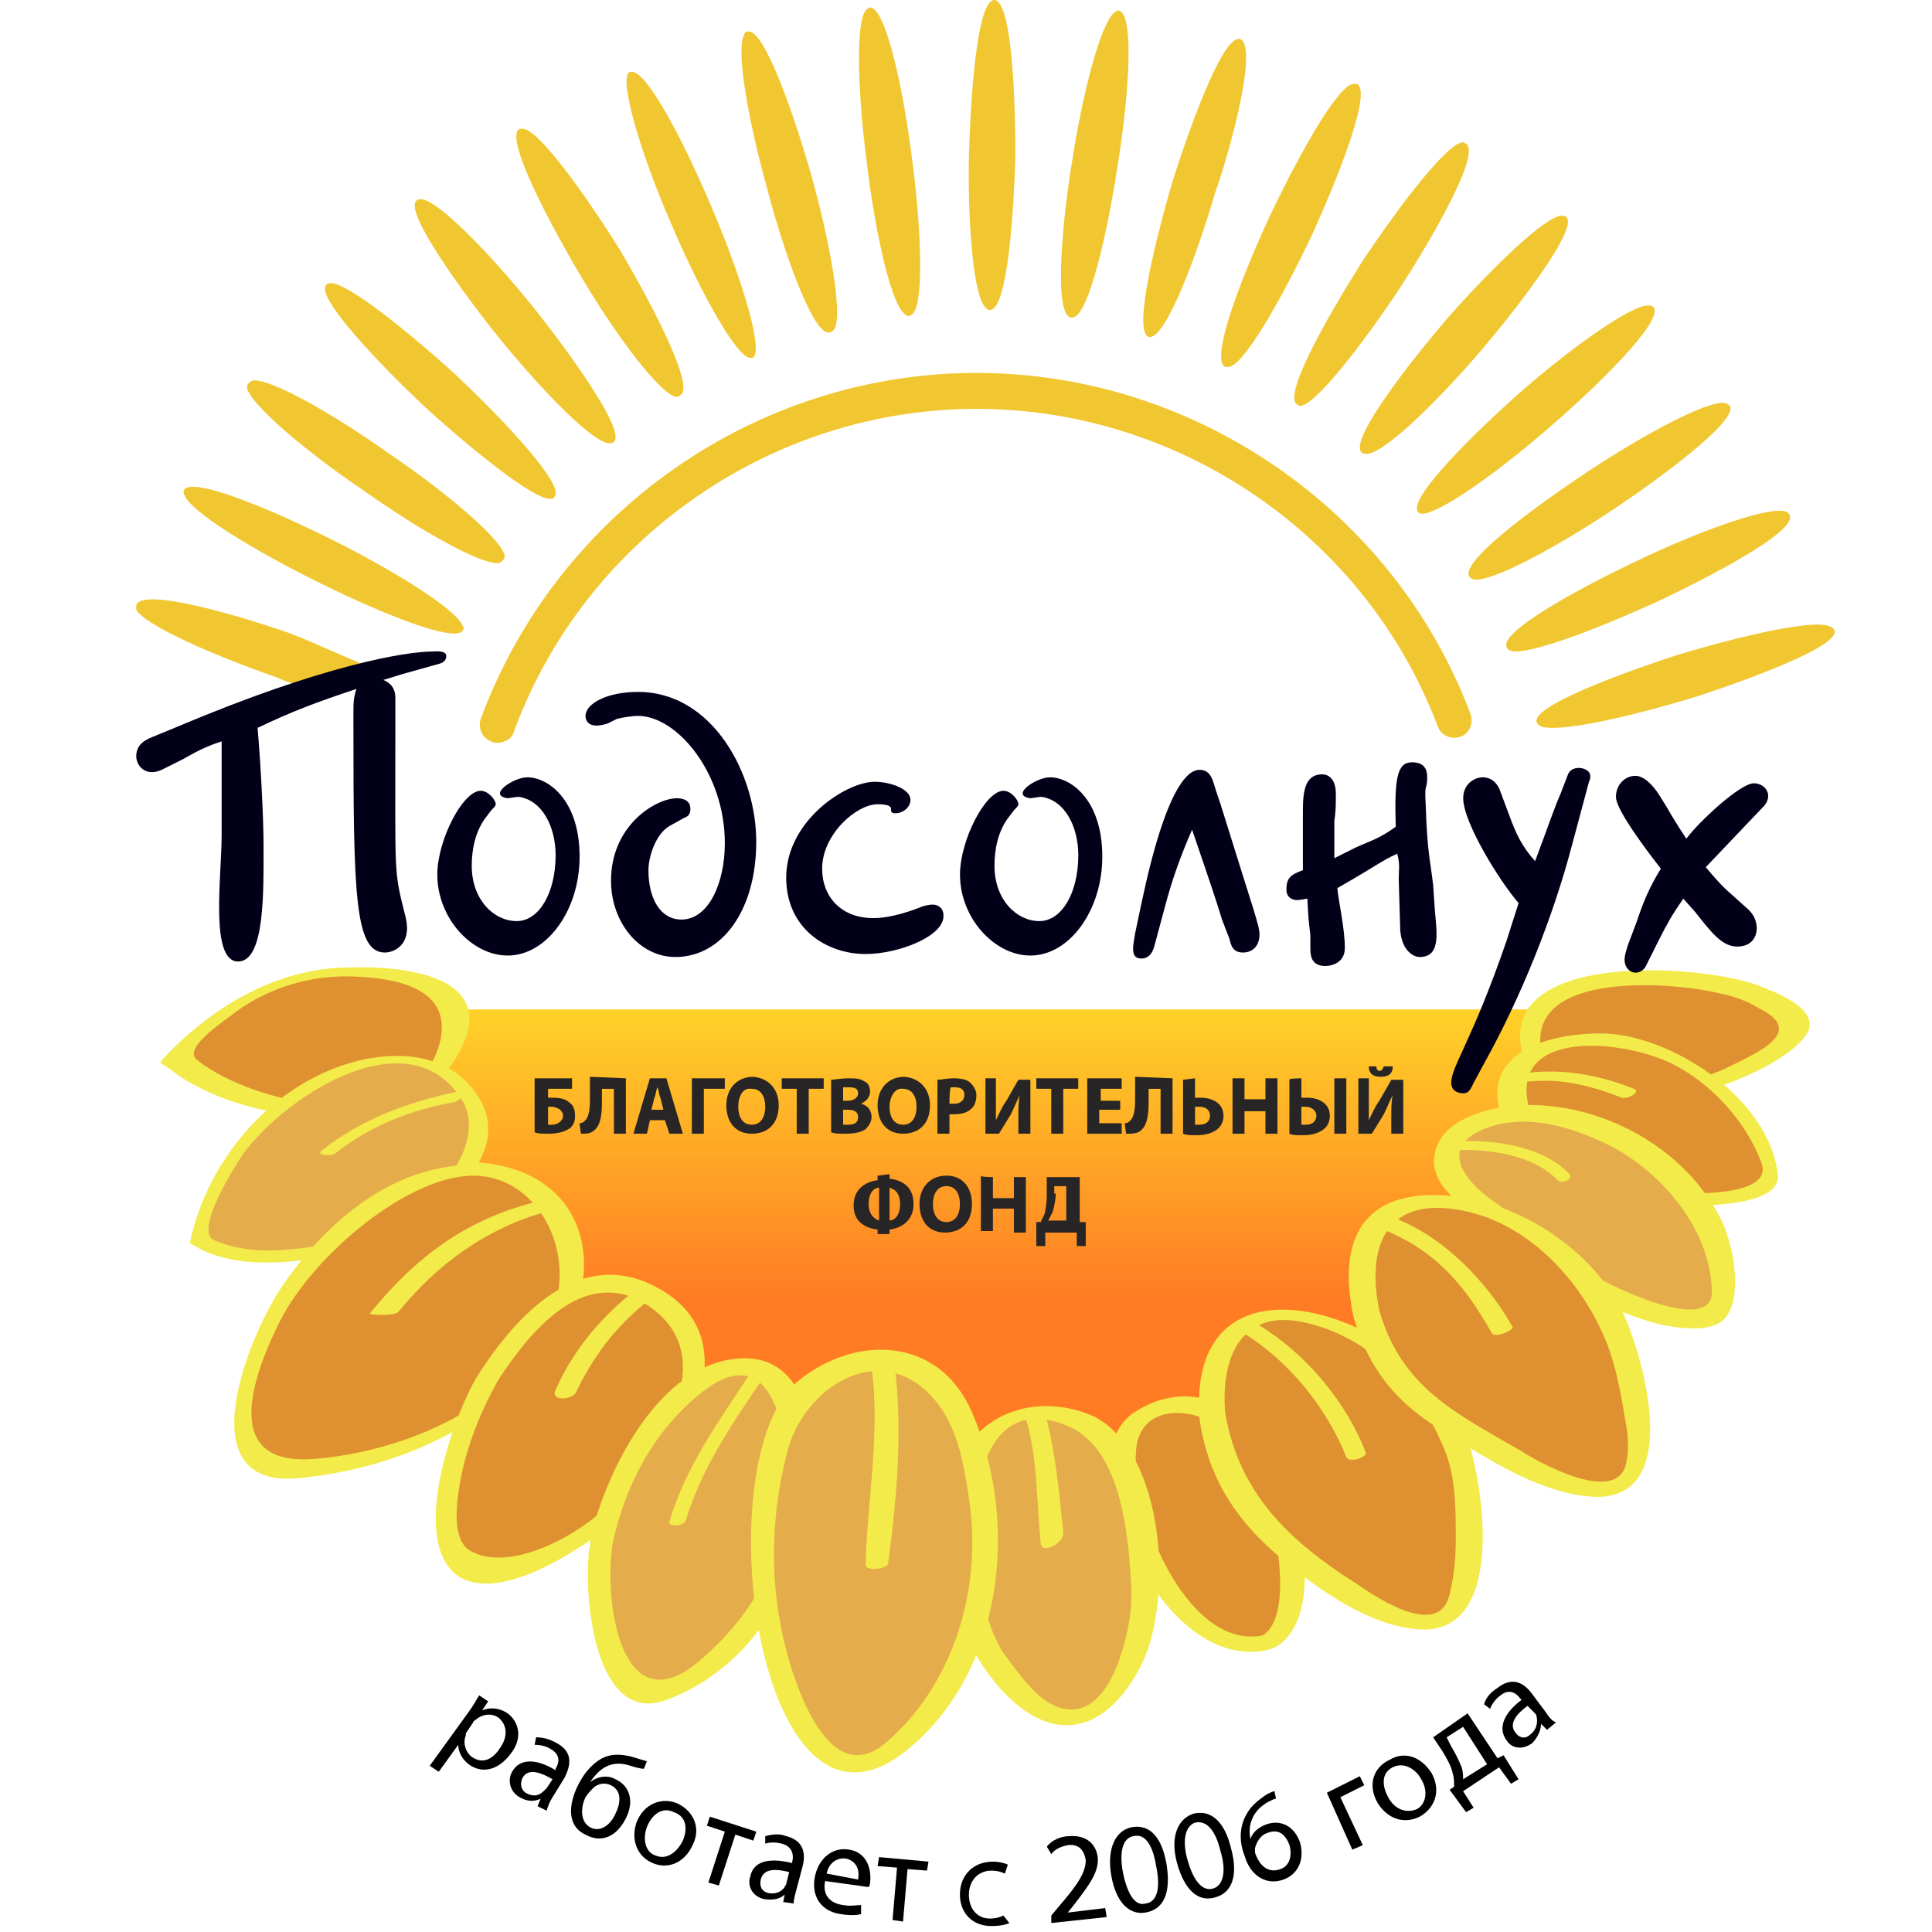 <svg width="46" height="46" viewBox="0 0 46 46" fill="none" xmlns="http://www.w3.org/2000/svg">
<path d="M11.16 40.758C11.267 40.616 11.338 40.473 11.409 40.366L11.623 40.509L11.48 40.723C11.659 40.651 11.873 40.651 12.087 40.794C12.372 41.008 12.443 41.4 12.158 41.757C11.837 42.185 11.445 42.221 11.16 42.007C11.017 41.9 10.91 41.721 10.91 41.543L10.446 42.185L10.232 42.042L11.16 40.758ZM11.124 41.222C11.088 41.258 11.088 41.293 11.088 41.329C11.017 41.507 11.088 41.721 11.231 41.828C11.48 42.007 11.73 41.9 11.908 41.614C12.087 41.365 12.087 41.079 11.873 40.901C11.73 40.794 11.516 40.794 11.338 40.937C11.302 40.972 11.267 40.972 11.267 41.008L11.124 41.222Z" fill="black"/>
<path d="M12.8 43.005L12.871 42.826C12.729 42.898 12.55 42.898 12.372 42.791C12.122 42.648 12.087 42.363 12.194 42.184C12.372 41.864 12.764 41.864 13.228 42.149V42.113C13.299 42.006 13.37 41.792 13.121 41.65C13.014 41.578 12.871 41.543 12.729 41.543L12.764 41.364C12.907 41.364 13.085 41.4 13.263 41.507C13.656 41.721 13.584 42.042 13.442 42.327L13.156 42.791C13.085 42.898 13.049 43.005 13.014 43.111L12.8 43.005ZM13.156 42.363C12.907 42.22 12.586 42.077 12.443 42.327C12.372 42.47 12.408 42.612 12.514 42.684C12.693 42.791 12.835 42.755 12.942 42.648C12.978 42.612 12.978 42.612 13.014 42.577L13.156 42.363Z" fill="black"/>
<path d="M15.331 42.114C15.26 42.114 15.117 42.078 15.01 42.042C14.796 41.971 14.582 41.971 14.404 42.078C14.261 42.149 14.119 42.328 14.047 42.435C14.226 42.292 14.475 42.256 14.654 42.363C14.975 42.506 15.117 42.863 14.903 43.291C14.689 43.718 14.333 43.897 13.941 43.683C13.477 43.469 13.548 42.934 13.762 42.506C13.905 42.221 14.083 42.007 14.333 41.864C14.547 41.757 14.761 41.757 15.046 41.828C15.153 41.864 15.296 41.9 15.402 41.935L15.331 42.114ZM14.547 42.506C14.404 42.435 14.261 42.47 14.155 42.542C14.083 42.613 14.012 42.684 13.941 42.791C13.834 43.005 13.798 43.362 14.047 43.505C14.297 43.647 14.547 43.433 14.654 43.184C14.761 42.97 14.832 42.649 14.547 42.506Z" fill="black"/>
<path d="M16.508 43.896C16.294 44.395 15.866 44.502 15.545 44.36C15.188 44.217 15.01 43.825 15.153 43.397C15.331 42.933 15.759 42.791 16.116 42.933C16.508 43.112 16.686 43.504 16.508 43.896ZM15.402 43.504C15.295 43.789 15.367 44.11 15.616 44.181C15.866 44.288 16.116 44.11 16.258 43.825C16.365 43.575 16.365 43.254 16.044 43.147C15.759 43.005 15.509 43.219 15.402 43.504Z" fill="black"/>
<path d="M18.007 43.611L17.936 43.824L17.508 43.682L17.115 44.894L16.866 44.823L17.258 43.611L16.83 43.468L16.901 43.254L18.007 43.611Z" fill="black"/>
<path d="M18.648 45.286L18.683 45.108C18.576 45.215 18.398 45.251 18.184 45.215C17.899 45.144 17.792 44.894 17.863 44.68C17.934 44.324 18.291 44.217 18.862 44.359V44.324C18.897 44.217 18.897 43.967 18.612 43.896C18.469 43.86 18.327 43.86 18.22 43.896V43.717C18.362 43.682 18.541 43.646 18.719 43.717C19.147 43.824 19.183 44.145 19.111 44.431L18.969 44.965C18.933 45.108 18.897 45.215 18.897 45.322L18.648 45.286ZM18.79 44.573C18.505 44.502 18.184 44.466 18.113 44.752C18.077 44.93 18.148 45.037 18.291 45.072C18.469 45.108 18.612 45.037 18.683 44.93C18.683 44.894 18.719 44.894 18.719 44.858L18.79 44.573Z" fill="black"/>
<path d="M19.646 44.787C19.575 45.144 19.788 45.322 20.074 45.358C20.252 45.393 20.395 45.358 20.502 45.358V45.572C20.395 45.607 20.216 45.607 20.003 45.572C19.539 45.5 19.325 45.144 19.396 44.716C19.468 44.288 19.788 43.967 20.216 44.038C20.68 44.11 20.751 44.573 20.716 44.823C20.716 44.894 20.68 44.93 20.68 44.93L19.646 44.787ZM20.43 44.751C20.466 44.573 20.43 44.324 20.145 44.252C19.86 44.217 19.717 44.431 19.681 44.609L20.43 44.751Z" fill="black"/>
<path d="M22.107 44.324L22.071 44.538L21.608 44.503L21.501 45.751L21.251 45.715L21.358 44.467L20.895 44.431L20.93 44.217L22.107 44.324Z" fill="black"/>
<path d="M24.032 45.787C23.961 45.822 23.818 45.858 23.604 45.858C23.141 45.858 22.855 45.537 22.855 45.109C22.855 44.646 23.176 44.325 23.64 44.325C23.783 44.325 23.925 44.36 23.997 44.396L23.925 44.61C23.854 44.574 23.747 44.539 23.604 44.539C23.283 44.539 23.069 44.788 23.069 45.109C23.069 45.466 23.283 45.68 23.569 45.68C23.711 45.68 23.818 45.644 23.89 45.608L24.032 45.787Z" fill="black"/>
<path d="M25.031 45.786V45.608L25.209 45.394C25.673 44.859 25.851 44.574 25.851 44.289C25.815 44.075 25.708 43.897 25.423 43.932C25.245 43.968 25.102 44.039 25.031 44.146L24.924 43.968C25.031 43.825 25.245 43.718 25.459 43.718C25.887 43.683 26.101 43.932 26.136 44.218C26.172 44.574 25.922 44.895 25.566 45.359L25.423 45.537L26.314 45.43L26.35 45.644L25.031 45.786Z" fill="black"/>
<path d="M27.776 44.395C27.884 45.072 27.705 45.465 27.277 45.536C26.885 45.607 26.564 45.286 26.457 44.645C26.35 44.003 26.564 43.575 26.956 43.503C27.384 43.432 27.669 43.753 27.776 44.395ZM26.742 44.609C26.849 45.108 27.028 45.393 27.277 45.322C27.563 45.286 27.634 44.93 27.527 44.431C27.456 43.967 27.277 43.646 26.992 43.717C26.742 43.753 26.635 44.074 26.742 44.609Z" fill="black"/>
<path d="M29.309 44.003C29.487 44.645 29.344 45.073 28.916 45.18C28.524 45.287 28.203 45.002 28.025 44.36C27.847 43.718 28.061 43.29 28.417 43.183C28.845 43.076 29.166 43.397 29.309 44.003ZM28.275 44.288C28.417 44.788 28.631 45.037 28.881 44.966C29.131 44.895 29.202 44.538 29.059 44.074C28.952 43.611 28.738 43.326 28.453 43.397C28.239 43.468 28.132 43.789 28.275 44.288Z" fill="black"/>
<path d="M30.381 42.826C30.345 42.826 30.274 42.862 30.202 42.898C29.81 43.111 29.703 43.468 29.774 43.789C29.81 43.646 29.953 43.504 30.167 43.432C30.488 43.325 30.809 43.468 30.951 43.86C31.058 44.217 30.951 44.609 30.559 44.752C30.167 44.895 29.774 44.681 29.632 44.181C29.489 43.825 29.525 43.468 29.668 43.218C29.774 43.005 29.953 42.862 30.167 42.719C30.238 42.684 30.309 42.648 30.345 42.648L30.381 42.826ZM30.702 43.932C30.595 43.646 30.416 43.539 30.167 43.646C30.024 43.682 29.917 43.86 29.881 44.003C29.881 44.039 29.881 44.074 29.881 44.11C29.988 44.431 30.202 44.609 30.488 44.502C30.702 44.431 30.773 44.181 30.702 43.932Z" fill="black"/>
<path d="M32.376 42.291L32.483 42.505L31.913 42.791L32.448 43.932L32.198 44.039L31.592 42.684L32.376 42.291Z" fill="black"/>
<path d="M34.088 42.22C34.337 42.684 34.123 43.076 33.802 43.254C33.446 43.432 33.053 43.325 32.804 42.933C32.554 42.505 32.697 42.078 33.089 41.899C33.446 41.685 33.838 41.828 34.088 42.22ZM33.053 42.791C33.196 43.076 33.481 43.183 33.731 43.076C33.945 42.969 34.016 42.648 33.838 42.363C33.731 42.149 33.446 41.935 33.16 42.078C32.875 42.22 32.911 42.541 33.053 42.791Z" fill="black"/>
<path d="M34.943 40.794L35.656 41.864L35.799 41.792L36.156 42.363L35.977 42.47L35.692 42.078L34.836 42.648L35.086 43.041L34.907 43.147L34.515 42.613L34.622 42.541C34.622 42.434 34.622 42.327 34.587 42.22C34.551 42.042 34.444 41.864 34.337 41.685L34.123 41.364L34.943 40.794ZM34.551 41.578C34.658 41.757 34.729 41.899 34.801 42.078C34.836 42.185 34.836 42.292 34.836 42.363L35.407 42.006L34.836 41.115L34.444 41.364L34.551 41.578Z" fill="black"/>
<path d="M36.834 41.186L36.691 41.044C36.691 41.186 36.62 41.364 36.477 41.507C36.227 41.685 35.978 41.614 35.871 41.436C35.657 41.151 35.8 40.794 36.227 40.473L36.192 40.437C36.12 40.33 35.942 40.188 35.728 40.366C35.621 40.437 35.514 40.58 35.479 40.687L35.336 40.58C35.372 40.437 35.479 40.295 35.657 40.188C36.014 39.902 36.299 40.081 36.477 40.33L36.798 40.758C36.869 40.865 36.941 40.972 37.048 41.008L36.834 41.186ZM36.37 40.616C36.12 40.794 35.907 41.044 36.085 41.257C36.192 41.4 36.334 41.4 36.441 41.293C36.584 41.186 36.62 41.008 36.584 40.865C36.584 40.83 36.548 40.794 36.548 40.794L36.37 40.616Z" fill="black"/>
<path fill-rule="evenodd" clip-rule="evenodd" d="M10.197 24.034C10.233 25.14 11.517 35.445 22.428 35.445C33.376 35.445 37.084 24.819 37.12 24.034H10.197Z" fill="url(#paint0_linear_7148_23832)"/>
<path fill-rule="evenodd" clip-rule="evenodd" d="M36.443 25.389C35.409 22.893 40.722 22.893 42.22 23.891C42.969 24.391 42.969 24.319 42.327 24.89C41.97 25.175 41.364 25.496 40.936 25.674C39.795 26.138 38.226 25.96 37.62 25.888C37.014 25.781 36.443 25.389 36.443 25.389Z" fill="#DF9030"/>
<path d="M41.863 23.463C40.437 22.929 35.266 22.608 36.336 25.353C36.514 25.817 36.835 25.781 36.871 25.817C38.19 26.709 39.617 26.316 41.079 25.817C41.614 25.639 42.862 25.068 43.075 24.498C43.218 23.963 42.22 23.606 41.863 23.463ZM41.114 25.425C39.938 25.995 37.905 26.031 36.764 25.282C36.051 23.107 39.688 23.357 40.9 23.642C41.257 23.713 41.578 23.82 41.863 23.998C43.04 24.569 41.828 25.068 41.114 25.425Z" fill="#F3EB4A"/>
<path fill-rule="evenodd" clip-rule="evenodd" d="M36.155 26.673C35.513 25.247 36.69 24.748 38.009 24.712C39.364 24.641 40.684 25.425 41.54 26.495C41.825 26.852 42.431 27.672 42.217 27.993C41.682 28.706 39.65 28.634 38.901 28.456C36.94 27.957 36.155 26.673 36.155 26.673Z" fill="#DF9030"/>
<path d="M38.117 24.605C36.798 24.605 35.086 25.104 35.835 26.78C36.548 27.885 38.046 28.563 39.33 28.67C39.757 28.705 42.503 28.884 42.325 27.921C42.075 26.067 39.686 24.605 38.117 24.605ZM39.544 28.384C38.937 28.313 38.402 28.099 37.867 27.814C37.333 27.529 36.798 27.101 36.477 26.601C35.692 24.462 38.616 24.712 39.864 25.353C40.756 25.817 41.576 26.708 41.933 27.671C42.289 28.563 39.936 28.42 39.544 28.384Z" fill="#F3EB4A"/>
<path d="M36.157 25.781C37.049 25.639 37.798 25.817 38.618 26.138C38.76 26.174 39.081 25.995 38.903 25.924C38.012 25.567 37.12 25.425 36.193 25.567C36.015 25.567 35.943 25.781 36.157 25.781Z" fill="#F3EB4A"/>
<path fill-rule="evenodd" clip-rule="evenodd" d="M4.384 25.39C6.096 26.816 10.411 27.03 10.839 24.499C11.088 23.143 8.806 23.143 7.915 23.179C6.595 23.215 5.026 24.178 4.135 25.247L4.384 25.39Z" fill="#DF9030"/>
<path d="M8.306 23.036C6.595 23.036 4.99 23.999 3.849 25.247C3.813 25.282 3.813 25.318 3.849 25.318C3.92 25.389 4.027 25.425 4.099 25.496C5.882 26.851 10.125 27.315 11.088 24.712C11.658 23.107 9.269 23 8.306 23.036ZM10.482 24.783C9.911 27.172 6.06 26.317 4.705 25.247C4.277 24.962 5.489 24.213 5.596 24.106C6.416 23.5 7.415 23.214 8.413 23.25C9.376 23.286 10.767 23.5 10.482 24.783Z" fill="#F3EB4A"/>
<path fill-rule="evenodd" clip-rule="evenodd" d="M11.232 26.245C10.768 25.318 9.271 24.497 6.703 26.352C6.204 26.708 5.669 27.35 5.313 27.885C4.956 28.42 4.885 28.955 4.742 29.525C6.418 30.56 12.088 29.062 11.268 26.316L11.232 26.245Z" fill="#E5AC4B"/>
<path d="M11.445 26.209C10.839 25.14 9.662 24.997 8.557 25.247C6.524 25.746 4.955 27.564 4.527 29.561V29.597C5.668 30.381 7.665 30.025 8.949 29.597C10.055 29.205 12.265 27.707 11.445 26.209ZM10.34 28.42C9.341 29.383 7.737 29.739 6.417 29.775C5.954 29.775 5.49 29.704 5.098 29.526C4.599 29.312 5.633 27.707 5.775 27.493C6.845 26.031 9.841 24.141 11.053 26.281C11.409 27.065 10.839 27.921 10.34 28.42Z" fill="#F3EB4A"/>
<path d="M10.876 25.995C9.699 26.245 8.629 26.637 7.666 27.386C7.488 27.529 7.916 27.529 7.987 27.457C8.807 26.815 9.77 26.423 10.804 26.245C11.018 26.174 11.161 25.959 10.876 25.995Z" fill="#F3EB4A"/>
<path fill-rule="evenodd" clip-rule="evenodd" d="M11.447 27.814C12.374 27.849 13.515 28.313 13.658 30.167C13.693 30.773 13.551 31.201 13.23 31.665C12.374 33.02 10.947 33.911 9.521 34.446C8.844 34.66 6.347 35.267 5.848 34.411C5.242 33.341 6.668 30.702 7.667 29.775C8.594 28.884 10.52 27.778 11.447 27.814Z" fill="#DF9030"/>
<path d="M11.339 27.671L11.018 27.743C9.235 27.85 7.738 29.133 6.739 30.595C5.883 31.843 4.457 35.445 7.096 35.195C9.342 34.981 11.339 34.09 12.944 32.45C14.477 30.809 14.335 27.885 11.339 27.671ZM7.524 34.732C5.206 34.946 6.026 32.735 6.668 31.451C7.488 29.847 9.735 27.992 11.268 27.992C12.801 27.992 13.764 29.811 13.122 31.344C12.266 33.484 9.628 34.554 7.524 34.732Z" fill="#F3EB4A"/>
<path fill-rule="evenodd" clip-rule="evenodd" d="M11.587 32.842C11.088 33.698 9.626 37.299 11.587 37.264C13.049 37.193 14.369 36.444 15.153 35.374C15.938 34.233 17.15 32.842 16.223 31.594C15.724 30.881 14.44 30.096 13.62 30.738C13.655 30.738 12.229 31.737 11.587 32.842Z" fill="#DF9030"/>
<path d="M15.368 30.524C13.62 29.811 12.194 31.451 11.338 32.806C10.803 33.734 9.948 36.158 10.625 37.228C11.517 38.619 14.334 36.622 15.19 35.73C16.509 34.304 17.899 31.594 15.368 30.524ZM14.476 35.837C13.834 36.515 12.194 37.442 11.231 36.943C10.732 36.693 10.875 35.766 10.946 35.338C11.089 34.482 11.445 33.591 11.873 32.842C12.622 31.701 13.87 30.168 15.332 31.023C17.365 32.272 15.582 34.661 14.476 35.837Z" fill="#F3EB4A"/>
<path d="M12.693 28.634C11.053 29.062 9.876 29.953 8.806 31.273C8.771 31.308 9.377 31.344 9.484 31.237C10.411 30.096 11.588 29.24 13.014 28.848C13.37 28.776 13.299 28.598 12.978 28.705L12.693 28.634Z" fill="#F3EB4A"/>
<path d="M15.011 30.809C14.262 31.416 13.62 32.2 13.228 33.092C13.085 33.377 13.656 33.341 13.727 33.127C14.119 32.307 14.654 31.594 15.367 31.023C15.617 30.809 15.189 30.667 15.011 30.809Z" fill="#F3EB4A"/>
<path fill-rule="evenodd" clip-rule="evenodd" d="M14.335 36.657C14.121 37.406 14.228 38.298 14.442 38.975C15.013 40.508 15.334 40.722 16.511 39.938C17.866 38.975 18.757 37.62 18.971 36.015C19.185 34.446 18.971 31.522 16.724 32.913C15.476 33.626 14.478 35.552 14.264 36.943" fill="#E5AC4B"/>
<path d="M17.651 32.343C15.725 32.414 14.441 34.981 14.049 36.657C14.049 36.657 14.049 36.657 14.049 36.693C14.049 36.729 14.049 36.764 14.049 36.8C14.049 36.871 14.014 36.907 14.014 36.978C14.014 37.014 14.014 37.05 14.014 37.05C13.907 38.333 14.263 41.079 15.868 40.473C17.936 39.724 19.184 37.513 19.362 35.445C19.434 34.233 19.255 32.271 17.651 32.343ZM18.756 35.516C18.685 37.157 17.865 38.512 16.652 39.546C14.798 41.115 14.37 38.155 14.584 36.764C14.869 35.409 15.547 34.09 16.652 33.199C18.507 31.665 18.792 34.411 18.756 35.516Z" fill="#F3EB4A"/>
<path fill-rule="evenodd" clip-rule="evenodd" d="M30.164 39.082C30.877 38.868 30.877 36.229 30.2 35.017C29.772 34.268 28.987 33.02 27.525 33.555C25.457 34.268 27.989 39.724 30.164 39.082Z" fill="#DF9030"/>
<path d="M30.486 34.91C29.844 33.591 28.454 32.735 27.063 33.591C25.886 34.304 26.635 36.301 27.099 37.192C27.669 38.298 28.775 39.546 30.13 39.296C30.165 39.296 30.379 39.225 30.415 39.189C31.556 38.44 30.95 35.873 30.486 34.91ZM30.058 38.94C28.204 39.296 26.849 35.802 27.063 34.411C27.241 33.377 28.525 33.52 29.131 34.054C29.559 34.411 29.844 34.981 30.058 35.516C30.344 36.087 30.843 38.476 30.058 38.94Z" fill="#F3EB4A"/>
<path fill-rule="evenodd" clip-rule="evenodd" d="M25.814 33.877C26.884 34.304 27.384 36.908 27.205 38.334C27.027 39.974 25.886 41.864 24.352 40.402C23.211 39.297 22.748 37.977 22.855 36.408C23.069 32.486 25.814 33.877 25.814 33.877Z" fill="#E5AC4B"/>
<path d="M26.065 33.733C25.281 33.377 24.354 33.377 23.64 33.84C21.857 34.981 22.428 38.226 23.391 39.653C24.746 41.65 26.279 41.471 27.206 39.581C27.919 38.048 27.741 34.625 26.065 33.733ZM26.6 39.653C26.386 40.188 25.958 40.901 25.209 40.651C24.674 40.473 24.247 39.831 23.926 39.403C22.892 37.977 22.642 32.592 25.566 34.019C26.671 34.625 26.85 36.444 26.921 37.549C26.992 38.298 26.85 38.975 26.6 39.653Z" fill="#F3EB4A"/>
<path fill-rule="evenodd" clip-rule="evenodd" d="M35.447 28.812C33.735 27.814 34.341 26.673 36.124 26.494C37.836 26.352 39.833 27.493 40.724 29.169C41.259 30.203 41.366 31.594 40.261 31.415C39.726 31.344 38.192 30.916 37.8 30.56C36.909 29.989 35.447 28.812 35.447 28.812Z" fill="#E5AC4B"/>
<path d="M41.008 29.098C40.153 27.315 38.084 26.209 36.159 26.316C35.588 26.352 34.59 26.566 34.269 27.172C33.841 27.992 34.59 28.563 35.196 28.991C36.587 30.06 37.763 31.059 39.475 31.522C39.938 31.629 40.723 31.736 41.044 31.415C41.472 30.988 41.329 29.811 41.008 29.098ZM37.799 30.274C37.086 29.739 36.373 29.205 35.659 28.67C34.839 28.135 34.162 27.243 35.517 26.815C36.444 26.53 37.478 26.851 38.334 27.279C39.582 27.921 40.723 29.276 40.759 30.738C40.794 31.843 38.191 30.56 37.799 30.274Z" fill="#F3EB4A"/>
<path fill-rule="evenodd" clip-rule="evenodd" d="M28.884 33.698C29.134 35.944 30.667 36.978 32.307 37.977C33.27 38.583 34.34 39.011 34.768 38.119C35.053 37.477 35.018 35.944 34.911 35.267C34.732 33.591 33.413 31.986 31.594 31.38C31.559 31.415 28.492 30.381 28.884 33.698Z" fill="#DF9030"/>
<path d="M34.91 34.161C33.912 31.38 28.206 29.311 28.563 33.804C28.777 35.231 29.454 36.229 30.524 37.121C31.416 37.87 32.628 38.725 33.805 38.797C35.909 38.904 35.302 35.231 34.91 34.161ZM34.518 37.941C34.268 39.118 32.592 37.905 32.271 37.691C30.702 36.693 29.49 35.552 29.169 33.626C29.062 32.2 29.633 31.094 31.202 31.522C32.735 31.915 33.912 33.198 34.447 34.66C34.661 35.266 34.661 35.98 34.661 36.621C34.661 37.085 34.625 37.513 34.518 37.941Z" fill="#F3EB4A"/>
<path d="M24.426 33.769C24.711 34.732 24.675 35.766 24.782 36.764C24.818 37.014 25.353 36.729 25.317 36.479C25.21 35.48 25.139 34.625 24.889 33.662C24.818 33.412 24.426 33.769 24.426 33.769Z" fill="#F3EB4A"/>
<path d="M29.596 31.736C30.665 32.378 31.592 33.519 32.056 34.696C32.127 34.839 32.555 34.696 32.52 34.589C32.056 33.377 31.093 32.235 29.988 31.558C29.845 31.451 29.417 31.629 29.596 31.736Z" fill="#F3EB4A"/>
<path d="M34.659 27.386C35.444 27.35 36.514 27.493 37.084 28.099C37.191 28.206 37.476 28.064 37.369 27.956C36.727 27.279 35.586 27.136 34.695 27.172C34.517 27.172 34.445 27.386 34.659 27.386Z" fill="#F3EB4A"/>
<path d="M17.863 32.699C17.115 33.84 16.33 34.91 15.938 36.229C15.902 36.372 16.294 36.336 16.33 36.194C16.722 34.91 17.471 33.84 18.22 32.735C18.363 32.556 17.97 32.592 17.863 32.699Z" fill="#F3EB4A"/>
<path fill-rule="evenodd" clip-rule="evenodd" d="M32.519 31.308C33.054 33.483 34.516 33.84 36.227 34.874C37.119 35.409 38.438 35.73 38.938 34.945C39.258 34.482 38.866 32.949 38.688 32.307C38.26 30.666 36.798 28.99 34.908 28.634C34.908 28.669 31.699 28.028 32.519 31.308Z" fill="#DF9030"/>
<path d="M38.652 31.273C37.868 29.632 35.835 28.384 33.981 28.456C32.27 28.527 31.877 29.775 32.234 31.38C32.59 32.592 33.232 33.377 34.266 34.018C35.3 34.66 36.513 35.48 37.761 35.623C40.079 35.908 39.223 32.556 38.652 31.273ZM38.724 34.803C38.545 35.908 36.548 34.767 36.228 34.553C34.694 33.662 33.375 33.056 32.84 31.201C32.555 29.811 32.911 28.598 34.516 28.776C36.192 28.955 37.511 30.31 38.153 31.736C38.438 32.342 38.581 33.091 38.688 33.769C38.759 34.125 38.795 34.482 38.724 34.803Z" fill="#F3EB4A"/>
<path d="M32.842 29.24C34.268 29.775 34.945 30.738 35.516 31.736C35.587 31.879 36.051 31.665 36.015 31.594C35.409 30.524 34.41 29.49 33.269 29.026C33.162 28.991 32.699 29.169 32.842 29.24Z" fill="#F3EB4A"/>
<path d="M23.677 0C23.249 0 23.107 2.425 23.071 3.673C23.035 4.957 23.142 7.381 23.57 7.381C23.998 7.381 24.141 4.957 24.176 3.709C24.176 2.46 24.105 0.036 23.677 0Z" fill="#F1C731"/>
<path d="M20.716 0.178C20.681 0.178 20.645 0.214 20.61 0.25C20.36 0.57 20.431 2.318 20.645 3.922C20.788 5.17 21.216 7.524 21.644 7.524C21.679 7.524 21.715 7.488 21.75 7.453C22 7.132 21.929 5.384 21.715 3.78C21.537 2.318 21.109 0.178 20.716 0.178Z" fill="#F1C731"/>
<path d="M17.829 0.749C17.758 0.749 17.722 0.785 17.722 0.82C17.508 1.177 17.829 2.924 18.257 4.458C18.614 5.848 19.327 7.916 19.719 7.916H19.755C19.791 7.916 19.826 7.881 19.862 7.845C20.076 7.489 19.755 5.741 19.327 4.208C18.935 2.817 18.222 0.749 17.829 0.749Z" fill="#F1C731"/>
<path d="M15.048 1.711H15.012C14.977 1.711 14.941 1.747 14.941 1.783C14.799 2.139 15.334 3.851 15.975 5.313C16.653 6.918 17.544 8.522 17.865 8.522H17.901C17.936 8.522 17.972 8.487 17.972 8.451C18.115 8.094 17.58 6.418 16.938 4.921C16.261 3.316 15.405 1.711 15.048 1.711Z" fill="#F1C731"/>
<path d="M12.445 3.066C12.41 3.066 12.41 3.066 12.374 3.066C12.338 3.102 12.303 3.102 12.303 3.173C12.196 3.566 12.98 5.135 13.8 6.525C14.656 7.987 15.762 9.449 16.118 9.449C16.154 9.449 16.154 9.449 16.19 9.414C16.225 9.378 16.261 9.378 16.261 9.307C16.368 8.914 15.583 7.345 14.763 5.955C13.872 4.528 12.802 3.066 12.445 3.066Z" fill="#F1C731"/>
<path d="M10.019 4.743C9.983 4.743 9.947 4.743 9.912 4.778C9.876 4.814 9.876 4.85 9.876 4.885C9.84 5.278 10.839 6.74 11.837 7.988C12.871 9.271 14.119 10.555 14.512 10.555C14.547 10.555 14.583 10.555 14.619 10.519C14.654 10.484 14.654 10.448 14.654 10.412C14.69 10.02 13.691 8.558 12.693 7.31C11.659 6.026 10.411 4.743 10.019 4.743Z" fill="#F1C731"/>
<path d="M10.841 8.915C9.664 7.845 8.273 6.74 7.881 6.74C7.845 6.74 7.81 6.74 7.774 6.775C7.738 6.811 7.738 6.847 7.738 6.882C7.738 7.275 8.951 8.594 10.127 9.699C11.304 10.769 12.695 11.875 13.087 11.875C13.123 11.875 13.194 11.875 13.194 11.839C13.23 11.803 13.23 11.768 13.23 11.732C13.23 11.34 12.017 10.02 10.841 8.915Z" fill="#F1C731"/>
<path d="M9.27 10.804C7.808 9.77 6.489 9.057 6.061 9.057C5.99 9.057 5.954 9.093 5.918 9.128C5.883 9.164 5.883 9.2 5.883 9.235C5.954 9.628 7.309 10.769 8.629 11.66C10.091 12.694 11.41 13.408 11.838 13.408C11.909 13.408 11.945 13.372 11.98 13.336C12.016 13.3 12.016 13.265 12.016 13.229C11.945 12.837 10.59 11.696 9.27 10.804Z" fill="#F1C731"/>
<path d="M7.951 12.873C6.453 12.124 5.098 11.589 4.599 11.589C4.563 11.589 4.421 11.589 4.385 11.661C4.385 11.696 4.349 11.732 4.385 11.768C4.492 12.16 6.025 13.087 7.452 13.8C8.949 14.549 10.304 15.084 10.804 15.084C10.839 15.084 10.982 15.084 11.018 15.013C11.053 14.977 11.053 14.941 11.018 14.906C10.875 14.513 9.377 13.586 7.951 12.873Z" fill="#F1C731"/>
<path d="M8.522 15.761C8.486 15.761 7.381 15.262 6.917 15.084C5.705 14.656 3.387 13.979 3.244 14.406C3.244 14.442 3.244 14.478 3.244 14.513C3.422 14.87 5.027 15.583 6.56 16.118C6.81 16.225 6.917 16.261 7.167 16.332C7.167 16.332 8.7 15.833 8.557 15.797L8.522 15.761Z" fill="#F1C731"/>
<path d="M43.289 14.87C42.683 14.87 41.4 15.155 39.973 15.583C38.761 15.975 36.479 16.795 36.586 17.188C36.621 17.294 36.728 17.33 36.978 17.33C37.584 17.33 38.868 17.045 40.294 16.617C41.507 16.225 43.789 15.405 43.682 15.012C43.646 14.941 43.539 14.87 43.289 14.87Z" fill="#F1C731"/>
<path d="M42.611 12.267C42.575 12.16 42.433 12.16 42.362 12.16C41.862 12.16 40.507 12.624 39.01 13.337C37.869 13.872 35.693 15.013 35.872 15.405C35.907 15.512 36.05 15.512 36.086 15.512C36.585 15.512 37.94 15.013 39.438 14.335C40.65 13.765 42.789 12.659 42.611 12.267Z" fill="#F1C731"/>
<path d="M41.186 9.663C41.15 9.627 41.114 9.592 41.007 9.592C40.58 9.592 39.26 10.269 37.798 11.232C36.728 11.945 34.767 13.336 34.981 13.728C35.017 13.764 35.052 13.8 35.159 13.8C35.587 13.8 36.907 13.122 38.369 12.159C39.438 11.446 41.4 10.02 41.186 9.663Z" fill="#F1C731"/>
<path d="M39.366 7.31C39.33 7.274 39.294 7.274 39.223 7.274C38.867 7.274 37.583 8.13 36.192 9.343C35.229 10.198 33.482 11.874 33.767 12.195C33.803 12.231 33.839 12.231 33.874 12.231C34.231 12.231 35.515 11.375 36.905 10.163C37.904 9.307 39.651 7.631 39.366 7.31Z" fill="#F1C731"/>
<path d="M35.265 8.345C36.085 7.382 37.583 5.456 37.298 5.171C37.262 5.135 37.227 5.135 37.191 5.135C36.799 5.135 35.515 6.383 34.445 7.596C33.625 8.559 32.127 10.448 32.413 10.769C32.448 10.805 32.484 10.805 32.52 10.805C32.912 10.841 34.196 9.593 35.265 8.345Z" fill="#F1C731"/>
<path d="M34.909 3.423C34.873 3.423 34.873 3.388 34.837 3.388C34.481 3.388 33.375 4.814 32.448 6.205C31.771 7.275 30.523 9.378 30.879 9.628C30.915 9.628 30.915 9.664 30.951 9.664C31.307 9.664 32.413 8.237 33.34 6.847C34.053 5.741 35.265 3.673 34.909 3.423Z" fill="#F1C731"/>
<path d="M32.306 1.997C32.271 1.997 32.271 1.997 32.235 1.997C31.878 1.997 30.987 3.566 30.238 5.135C29.703 6.276 28.776 8.523 29.168 8.737C29.168 8.737 29.204 8.737 29.24 8.737C29.596 8.737 30.488 7.168 31.236 5.599C31.771 4.422 32.699 2.175 32.306 1.997Z" fill="#F1C731"/>
<path d="M29.523 0.927H29.488C29.095 0.927 28.346 2.96 27.919 4.315C27.562 5.527 26.956 7.881 27.348 8.023H27.384C27.776 8.023 28.525 5.991 28.917 4.636C29.345 3.423 29.951 1.07 29.523 0.927Z" fill="#F1C731"/>
<path d="M26.637 0.25C26.244 0.25 25.745 2.389 25.531 3.815C25.317 5.063 25.068 7.488 25.496 7.56H25.531C25.924 7.56 26.387 5.42 26.601 3.994C26.815 2.746 27.065 0.356 26.637 0.25Z" fill="#F1C731"/>
<path d="M11.838 17.687C11.802 17.687 11.731 17.687 11.695 17.651C11.482 17.58 11.374 17.331 11.446 17.117C13.264 12.196 18.007 8.879 23.249 8.879C28.455 8.879 33.198 12.16 35.016 17.01C35.088 17.224 34.981 17.473 34.767 17.544C34.553 17.616 34.303 17.509 34.232 17.295C32.52 12.766 28.099 9.735 23.249 9.735C18.364 9.735 13.906 12.838 12.23 17.438C12.195 17.58 12.016 17.687 11.838 17.687Z" fill="#F1C731"/>
<path d="M4.243 17.295C7.702 15.833 9.663 15.512 10.305 15.512C10.34 15.512 10.626 15.476 10.626 15.619C10.626 15.69 10.59 15.761 10.483 15.797L9.591 16.047L9.128 16.189C9.377 16.296 9.413 16.475 9.413 16.617C9.413 16.724 9.413 16.831 9.413 16.938C9.413 17.152 9.413 17.366 9.413 17.544C9.413 20.825 9.377 20.718 9.627 21.716L9.663 21.859C9.805 22.501 9.377 22.679 9.164 22.679C8.45 22.679 8.415 21.324 8.415 17.33V16.938C8.415 16.76 8.415 16.617 8.486 16.403C7.523 16.724 6.953 16.938 6.133 17.33C6.204 18.151 6.275 19.434 6.275 20.147C6.275 21.217 6.311 22.893 5.669 22.893C4.991 22.893 5.277 20.861 5.277 19.898V17.651C4.849 17.794 4.67 17.901 4.35 18.079L3.85 18.329C3.458 18.507 3.244 18.222 3.244 18.008C3.244 17.723 3.458 17.616 3.636 17.544L4.243 17.295Z" fill="#020019"/>
<path d="M12.088 19.006C11.589 18.935 12.231 18.507 12.552 18.507C13.051 18.507 13.8 19.042 13.8 20.397C13.8 21.681 13.015 22.751 12.088 22.751C11.232 22.751 10.412 21.859 10.412 20.825C10.412 20.005 11.018 18.828 11.446 18.828C11.624 18.828 11.803 19.042 11.803 19.149C11.803 19.185 11.767 19.221 11.696 19.292L11.589 19.434C11.304 19.791 11.232 20.255 11.232 20.611C11.232 21.431 11.767 21.931 12.302 21.931C12.837 21.931 13.229 21.253 13.229 20.362C13.229 19.684 12.908 19.042 12.338 18.971L12.088 19.006Z" fill="#020019"/>
<path d="M14.476 17.223C14.048 17.366 13.941 17.187 13.941 17.045C13.941 16.759 14.441 16.474 15.19 16.474C16.972 16.474 18.006 18.435 18.006 20.04C18.006 21.68 17.186 22.786 16.081 22.786C15.225 22.786 14.548 21.966 14.548 20.967C14.548 19.648 15.617 19.006 16.117 19.006C16.295 19.006 16.438 19.077 16.438 19.256C16.438 19.363 16.402 19.434 16.295 19.47L15.974 19.648C15.617 19.826 15.439 20.397 15.439 20.718C15.439 21.395 15.724 21.894 16.224 21.894C16.865 21.894 17.258 21.038 17.258 20.076C17.258 18.4 16.117 17.045 15.19 17.045C15.047 17.045 14.833 17.08 14.69 17.116L14.476 17.223Z" fill="#020019"/>
<path d="M20.609 22.715C19.681 22.715 18.719 22.109 18.719 20.896C18.719 19.541 20.145 18.614 20.823 18.614C21.215 18.614 21.678 18.793 21.678 19.042C21.678 19.221 21.5 19.363 21.322 19.363C21.286 19.363 21.215 19.363 21.215 19.292V19.256C21.215 19.185 21.108 19.149 20.894 19.149C20.395 19.149 19.575 19.862 19.575 20.683C19.575 21.36 20.038 21.859 20.787 21.859C20.894 21.859 21.25 21.859 21.892 21.61C21.964 21.574 22.106 21.538 22.213 21.538C22.32 21.538 22.463 21.61 22.463 21.788C22.499 22.287 21.393 22.715 20.609 22.715Z" fill="#020019"/>
<path d="M24.533 19.006C24.034 18.935 24.676 18.507 24.997 18.507C25.496 18.507 26.245 19.042 26.245 20.397C26.245 21.681 25.46 22.751 24.533 22.751C23.678 22.751 22.857 21.859 22.857 20.825C22.857 20.005 23.464 18.828 23.892 18.828C24.07 18.828 24.248 19.042 24.248 19.149C24.248 19.185 24.212 19.221 24.141 19.292L24.034 19.434C23.749 19.791 23.678 20.255 23.678 20.611C23.678 21.431 24.212 21.931 24.747 21.931C25.282 21.931 25.674 21.253 25.674 20.362C25.674 19.684 25.354 19.042 24.783 18.971L24.533 19.006Z" fill="#020019"/>
<path d="M29.096 21.895C28.989 21.538 28.811 21.003 28.383 19.755C28.133 20.326 27.919 20.896 27.741 21.574L27.491 22.501C27.456 22.643 27.384 22.822 27.171 22.822C26.885 22.822 26.992 22.465 27.028 22.215L27.171 21.538C27.777 18.649 28.312 18.329 28.561 18.329C28.846 18.329 28.882 18.614 28.953 18.828L29.061 19.149C29.881 21.788 29.988 22.037 29.988 22.251C29.988 22.536 29.809 22.679 29.595 22.679C29.346 22.679 29.31 22.501 29.274 22.358L29.096 21.895Z" fill="#020019"/>
<path d="M32.269 20.183C32.661 20.005 32.84 19.969 33.232 19.684C33.196 18.507 33.268 18.15 33.624 18.15C33.945 18.15 33.981 18.364 33.981 18.507C33.981 18.828 33.91 18.614 33.945 19.149C33.981 20.29 34.052 20.468 34.123 21.074L34.159 21.609C34.195 22.144 34.337 22.786 33.803 22.786C33.66 22.786 33.375 22.643 33.339 22.144L33.303 20.932C33.303 20.682 33.339 20.611 33.268 20.326C32.875 20.504 32.84 20.575 31.841 21.146C31.877 21.502 32.02 22.108 32.02 22.572C32.02 22.929 31.699 23 31.556 23C31.199 23 31.199 22.715 31.199 22.572V22.358C31.199 22.073 31.164 22.215 31.128 21.395C30.95 21.431 30.878 21.431 30.878 21.431C30.807 21.431 30.629 21.395 30.629 21.181C30.629 20.896 30.736 20.825 31.021 20.718C31.021 19.719 31.021 19.47 31.021 19.291C31.021 18.792 31.093 18.436 31.485 18.436C31.592 18.436 31.806 18.507 31.806 18.899C31.806 19.149 31.806 19.327 31.77 19.541C31.77 19.684 31.77 19.898 31.77 20.433L32.269 20.183Z" fill="#020019"/>
<path d="M35.943 19.434C36.086 19.826 36.229 20.147 36.55 20.504C36.871 19.648 37.013 19.22 37.156 18.899L37.334 18.436C37.405 18.257 37.655 18.257 37.762 18.329C37.905 18.4 37.869 18.543 37.833 18.614L37.441 20.076C36.977 21.859 36.193 23.785 35.337 25.318L35.088 25.781C35.016 25.924 34.981 26.031 34.838 26.031C34.695 26.031 34.553 25.96 34.553 25.781C34.553 25.389 35.052 24.783 35.872 22.394L36.157 21.502C35.694 20.968 34.838 19.577 34.838 19.006C34.838 18.65 35.123 18.507 35.302 18.507C35.408 18.507 35.623 18.543 35.73 18.864L35.943 19.434Z" fill="#020019"/>
<path d="M39.687 19.221C39.83 19.47 39.937 19.648 40.151 19.969C40.436 19.577 41.434 18.65 41.755 18.65C42.041 18.65 42.219 18.935 42.005 19.185L40.614 20.647C40.792 20.861 41.006 21.11 41.22 21.289L41.577 21.61C41.755 21.752 41.827 21.931 41.827 22.109C41.827 22.287 41.72 22.537 41.363 22.537C41.006 22.537 40.757 22.216 40.364 21.717L40.079 21.396C39.83 21.752 39.687 22.002 39.509 22.358L39.188 23C39.117 23.143 38.938 23.214 38.795 23.107C38.582 22.929 38.724 22.644 38.76 22.501L38.974 21.931C39.117 21.503 39.259 21.146 39.544 20.683C38.546 19.399 38.475 19.078 38.475 18.971C38.475 18.686 38.689 18.472 38.938 18.472C39.117 18.472 39.33 18.65 39.509 18.935L39.687 19.221Z" fill="#020019"/>
<path fill-rule="evenodd" clip-rule="evenodd" d="M21.324 41.579C22.429 40.723 23.107 39.297 23.285 37.977C23.606 35.909 23.25 33.948 22.358 32.95C21.538 32.058 20.147 31.987 19.22 32.95C18.685 33.484 18.293 34.768 18.186 35.588C17.901 37.977 18.364 41.722 20.397 41.971C20.86 42.007 21.324 41.579 21.324 41.579Z" fill="#E5AC4B"/>
<path d="M21.574 41.685C23.892 39.831 24.284 36.265 23.143 33.627C22.359 31.808 20.362 31.772 19.007 32.878C16.76 34.696 18.008 44.538 21.574 41.685ZM22.323 33.413C22.822 34.054 22.965 34.946 23.072 35.695C23.393 37.799 22.715 40.117 21.075 41.507C19.577 42.755 18.721 39.51 18.579 38.654C18.329 37.335 18.4 35.944 18.721 34.661C19.078 33.02 21.039 31.772 22.323 33.413Z" fill="#F3EB4A"/>
<path d="M20.752 32.556C20.966 34.09 20.645 35.766 20.609 37.263C20.609 37.406 21.109 37.37 21.144 37.227C21.358 35.694 21.501 33.947 21.287 32.414C21.216 32.307 20.716 32.414 20.752 32.556Z" fill="#F3EB4A"/>
<path d="M13.62 25.674V25.923H13.049V26.137C13.085 26.137 13.156 26.137 13.192 26.137C13.335 26.137 13.477 26.173 13.549 26.244C13.656 26.316 13.691 26.423 13.691 26.565C13.691 26.708 13.656 26.779 13.584 26.851C13.442 26.957 13.263 26.993 13.049 26.993C12.907 26.993 12.8 26.993 12.729 26.957V25.674C12.764 25.674 13.62 25.674 13.62 25.674ZM13.049 26.779C13.085 26.779 13.121 26.779 13.156 26.779C13.228 26.779 13.299 26.744 13.335 26.708C13.37 26.672 13.406 26.637 13.406 26.565C13.406 26.494 13.37 26.458 13.335 26.423C13.299 26.387 13.192 26.351 13.156 26.351C13.121 26.351 13.085 26.351 13.049 26.351V26.779Z" fill="#272525"/>
<path d="M14.902 25.674V26.993H14.617V25.924H14.332V26.244C14.332 26.565 14.296 26.851 14.082 26.958C14.011 26.993 13.94 26.993 13.832 26.993L13.797 26.744C13.868 26.744 13.904 26.708 13.94 26.672C14.011 26.601 14.046 26.423 14.046 26.209V25.638L14.902 25.674Z" fill="#272525"/>
<path d="M15.474 26.672L15.403 26.993H15.082L15.474 25.674H15.867L16.259 26.993H15.938L15.831 26.672H15.474ZM15.795 26.423L15.724 26.137C15.688 26.066 15.688 25.959 15.653 25.888C15.617 25.959 15.617 26.066 15.581 26.137L15.51 26.423H15.795Z" fill="#272525"/>
<path d="M17.257 25.674V25.923H16.758V26.993H16.473V25.674H17.257Z" fill="#272525"/>
<path d="M18.541 26.316C18.541 26.744 18.291 26.993 17.899 26.993C17.507 26.993 17.293 26.708 17.293 26.316C17.293 25.924 17.543 25.638 17.935 25.638C18.327 25.674 18.541 25.959 18.541 26.316ZM17.578 26.351C17.578 26.601 17.685 26.779 17.899 26.779C18.113 26.779 18.22 26.601 18.22 26.351C18.22 26.102 18.113 25.924 17.899 25.924C17.685 25.888 17.578 26.102 17.578 26.351Z" fill="#272525"/>
<path d="M18.97 25.923H18.613V25.674H19.612V25.923H19.255V26.993H18.97V25.923Z" fill="#272525"/>
<path d="M19.789 25.709C19.86 25.709 20.039 25.674 20.181 25.674C20.36 25.674 20.467 25.674 20.574 25.745C20.68 25.781 20.716 25.888 20.716 25.995C20.716 26.102 20.645 26.209 20.502 26.28C20.645 26.316 20.752 26.423 20.752 26.601C20.752 26.708 20.68 26.815 20.609 26.886C20.502 26.957 20.36 26.993 20.11 26.993C19.967 26.993 19.86 26.993 19.789 26.957C19.789 26.993 19.789 25.709 19.789 25.709ZM20.074 26.209H20.181C20.324 26.209 20.431 26.137 20.431 26.03C20.431 25.923 20.36 25.888 20.217 25.888C20.146 25.888 20.11 25.888 20.074 25.888V26.209ZM20.074 26.779C20.11 26.779 20.146 26.779 20.181 26.779C20.324 26.779 20.431 26.744 20.431 26.601C20.431 26.458 20.324 26.423 20.181 26.423H20.074V26.779Z" fill="#272525"/>
<path d="M22.143 26.316C22.143 26.744 21.893 26.993 21.501 26.993C21.108 26.993 20.895 26.708 20.895 26.316C20.895 25.924 21.144 25.638 21.536 25.638C21.929 25.674 22.143 25.959 22.143 26.316ZM21.18 26.351C21.18 26.601 21.287 26.779 21.501 26.779C21.715 26.779 21.822 26.601 21.822 26.351C21.822 26.102 21.715 25.924 21.501 25.924C21.322 25.888 21.18 26.102 21.18 26.351Z" fill="#272525"/>
<path d="M22.32 25.709C22.427 25.709 22.534 25.674 22.713 25.674C22.891 25.674 23.034 25.709 23.105 25.781C23.176 25.852 23.247 25.959 23.247 26.066C23.247 26.209 23.212 26.316 23.14 26.387C23.034 26.494 22.891 26.53 22.713 26.53C22.677 26.53 22.641 26.53 22.606 26.53V26.993H22.32V25.709ZM22.606 26.28C22.641 26.28 22.677 26.28 22.713 26.28C22.855 26.28 22.962 26.209 22.962 26.066C22.962 25.959 22.891 25.888 22.748 25.888C22.677 25.888 22.641 25.888 22.641 25.888C22.606 25.923 22.606 26.28 22.606 26.28Z" fill="#272525"/>
<path d="M23.712 25.674V26.066C23.712 26.28 23.712 26.494 23.712 26.672C23.784 26.53 23.855 26.351 23.962 26.209L24.247 25.709H24.533V26.993H24.247V26.601C24.247 26.387 24.247 26.209 24.283 26.066C24.212 26.209 24.14 26.387 24.069 26.53L23.784 26.993H23.463V25.674H23.712Z" fill="#272525"/>
<path d="M25.03 25.923H24.674V25.674H25.672V25.923H25.316V26.993H25.03V25.923Z" fill="#272525"/>
<path d="M26.636 26.423H26.172V26.744H26.707V26.993H25.887V25.674H26.707V25.923H26.208V26.209H26.671V26.423H26.636Z" fill="#272525"/>
<path d="M27.918 25.674V26.993H27.633V25.924H27.348V26.244C27.348 26.565 27.312 26.851 27.098 26.958C27.027 26.993 26.92 26.993 26.813 26.993L26.777 26.744C26.849 26.744 26.884 26.708 26.92 26.672C26.991 26.601 27.027 26.423 27.027 26.209V25.638L27.918 25.674Z" fill="#272525"/>
<path d="M28.453 25.674V26.137C28.489 26.137 28.56 26.137 28.596 26.137C28.881 26.137 29.131 26.28 29.131 26.565C29.131 26.672 29.095 26.779 29.024 26.851C28.881 26.993 28.667 27.029 28.489 27.029C28.346 27.029 28.239 27.029 28.168 26.993V25.709L28.453 25.674ZM28.453 26.779C28.489 26.779 28.525 26.779 28.56 26.779C28.703 26.779 28.81 26.708 28.81 26.565C28.81 26.423 28.703 26.351 28.56 26.351C28.525 26.351 28.489 26.351 28.453 26.351V26.779Z" fill="#272525"/>
<path d="M29.631 25.674V26.173H30.13V25.674H30.416V26.993H30.13V26.458H29.631V26.993H29.346V25.674H29.631Z" fill="#272525"/>
<path d="M30.985 25.674V26.137C31.021 26.137 31.092 26.137 31.128 26.137C31.413 26.137 31.663 26.28 31.663 26.565C31.663 26.672 31.627 26.779 31.556 26.851C31.413 26.993 31.199 27.029 31.021 27.029C30.878 27.029 30.771 27.029 30.7 26.993V25.709C30.664 25.674 30.985 25.674 30.985 25.674ZM30.985 26.779C31.021 26.779 31.057 26.779 31.092 26.779C31.235 26.779 31.342 26.708 31.342 26.565C31.342 26.423 31.199 26.351 31.092 26.351C31.057 26.351 31.021 26.351 30.985 26.351V26.779ZM32.055 25.674V26.993H31.77V25.674H32.055Z" fill="#272525"/>
<path d="M32.591 25.674V26.066C32.591 26.28 32.591 26.494 32.591 26.672C32.663 26.53 32.734 26.352 32.841 26.209L33.126 25.71H33.412V26.993H33.126V26.601C33.126 26.387 33.126 26.209 33.162 26.066C33.091 26.209 33.019 26.387 32.948 26.53L32.663 26.993H32.342V25.674H32.591ZM32.77 25.389C32.77 25.46 32.805 25.496 32.841 25.496C32.912 25.496 32.912 25.46 32.948 25.389H33.162C33.162 25.567 33.055 25.638 32.877 25.638C32.698 25.638 32.591 25.567 32.591 25.389H32.77Z" fill="#272525"/>
<path d="M21.18 27.956V28.063C21.465 28.099 21.751 28.241 21.751 28.669C21.751 29.061 21.465 29.24 21.18 29.275V29.382H20.895V29.275C20.61 29.24 20.324 29.097 20.324 28.705C20.324 28.277 20.645 28.134 20.895 28.099V27.992L21.18 27.956ZM20.93 28.277C20.823 28.277 20.681 28.384 20.681 28.669C20.681 28.919 20.823 29.026 20.93 29.061V28.277ZM21.18 29.061C21.287 29.061 21.43 28.954 21.43 28.669C21.43 28.384 21.287 28.313 21.18 28.277V29.061Z" fill="#272525"/>
<path d="M23.141 28.669C23.141 29.097 22.891 29.347 22.499 29.347C22.107 29.347 21.893 29.061 21.893 28.669C21.893 28.277 22.142 27.992 22.534 27.992C22.927 27.992 23.141 28.277 23.141 28.669ZM22.213 28.669C22.213 28.919 22.32 29.097 22.534 29.097C22.748 29.097 22.855 28.919 22.855 28.669C22.855 28.42 22.748 28.241 22.534 28.241C22.32 28.241 22.213 28.42 22.213 28.669Z" fill="#272525"/>
<path d="M23.641 28.027V28.527H24.14V28.027H24.425V29.347H24.14V28.776H23.641V29.311H23.355V27.992C23.355 28.027 23.641 28.027 23.641 28.027Z" fill="#272525"/>
<path d="M25.708 28.027V29.097H25.851V29.668H25.637V29.347H24.888V29.668H24.674V29.097H24.781C24.817 28.99 24.888 28.919 24.888 28.812C24.923 28.669 24.923 28.527 24.923 28.384V28.027H25.708ZM25.137 28.42C25.137 28.562 25.102 28.705 25.066 28.848C25.03 28.919 24.995 28.99 24.959 29.061H25.387V28.241H25.102V28.42H25.137Z" fill="#272525"/>
<defs>
<linearGradient id="paint0_linear_7148_23832" x1="23.642" y1="35.444" x2="23.642" y2="24.041" gradientUnits="userSpaceOnUse">
<stop offset="0.387" stop-color="#FF7B24"/>
<stop offset="1" stop-color="#FFD128"/>
</linearGradient>
</defs>
</svg>
